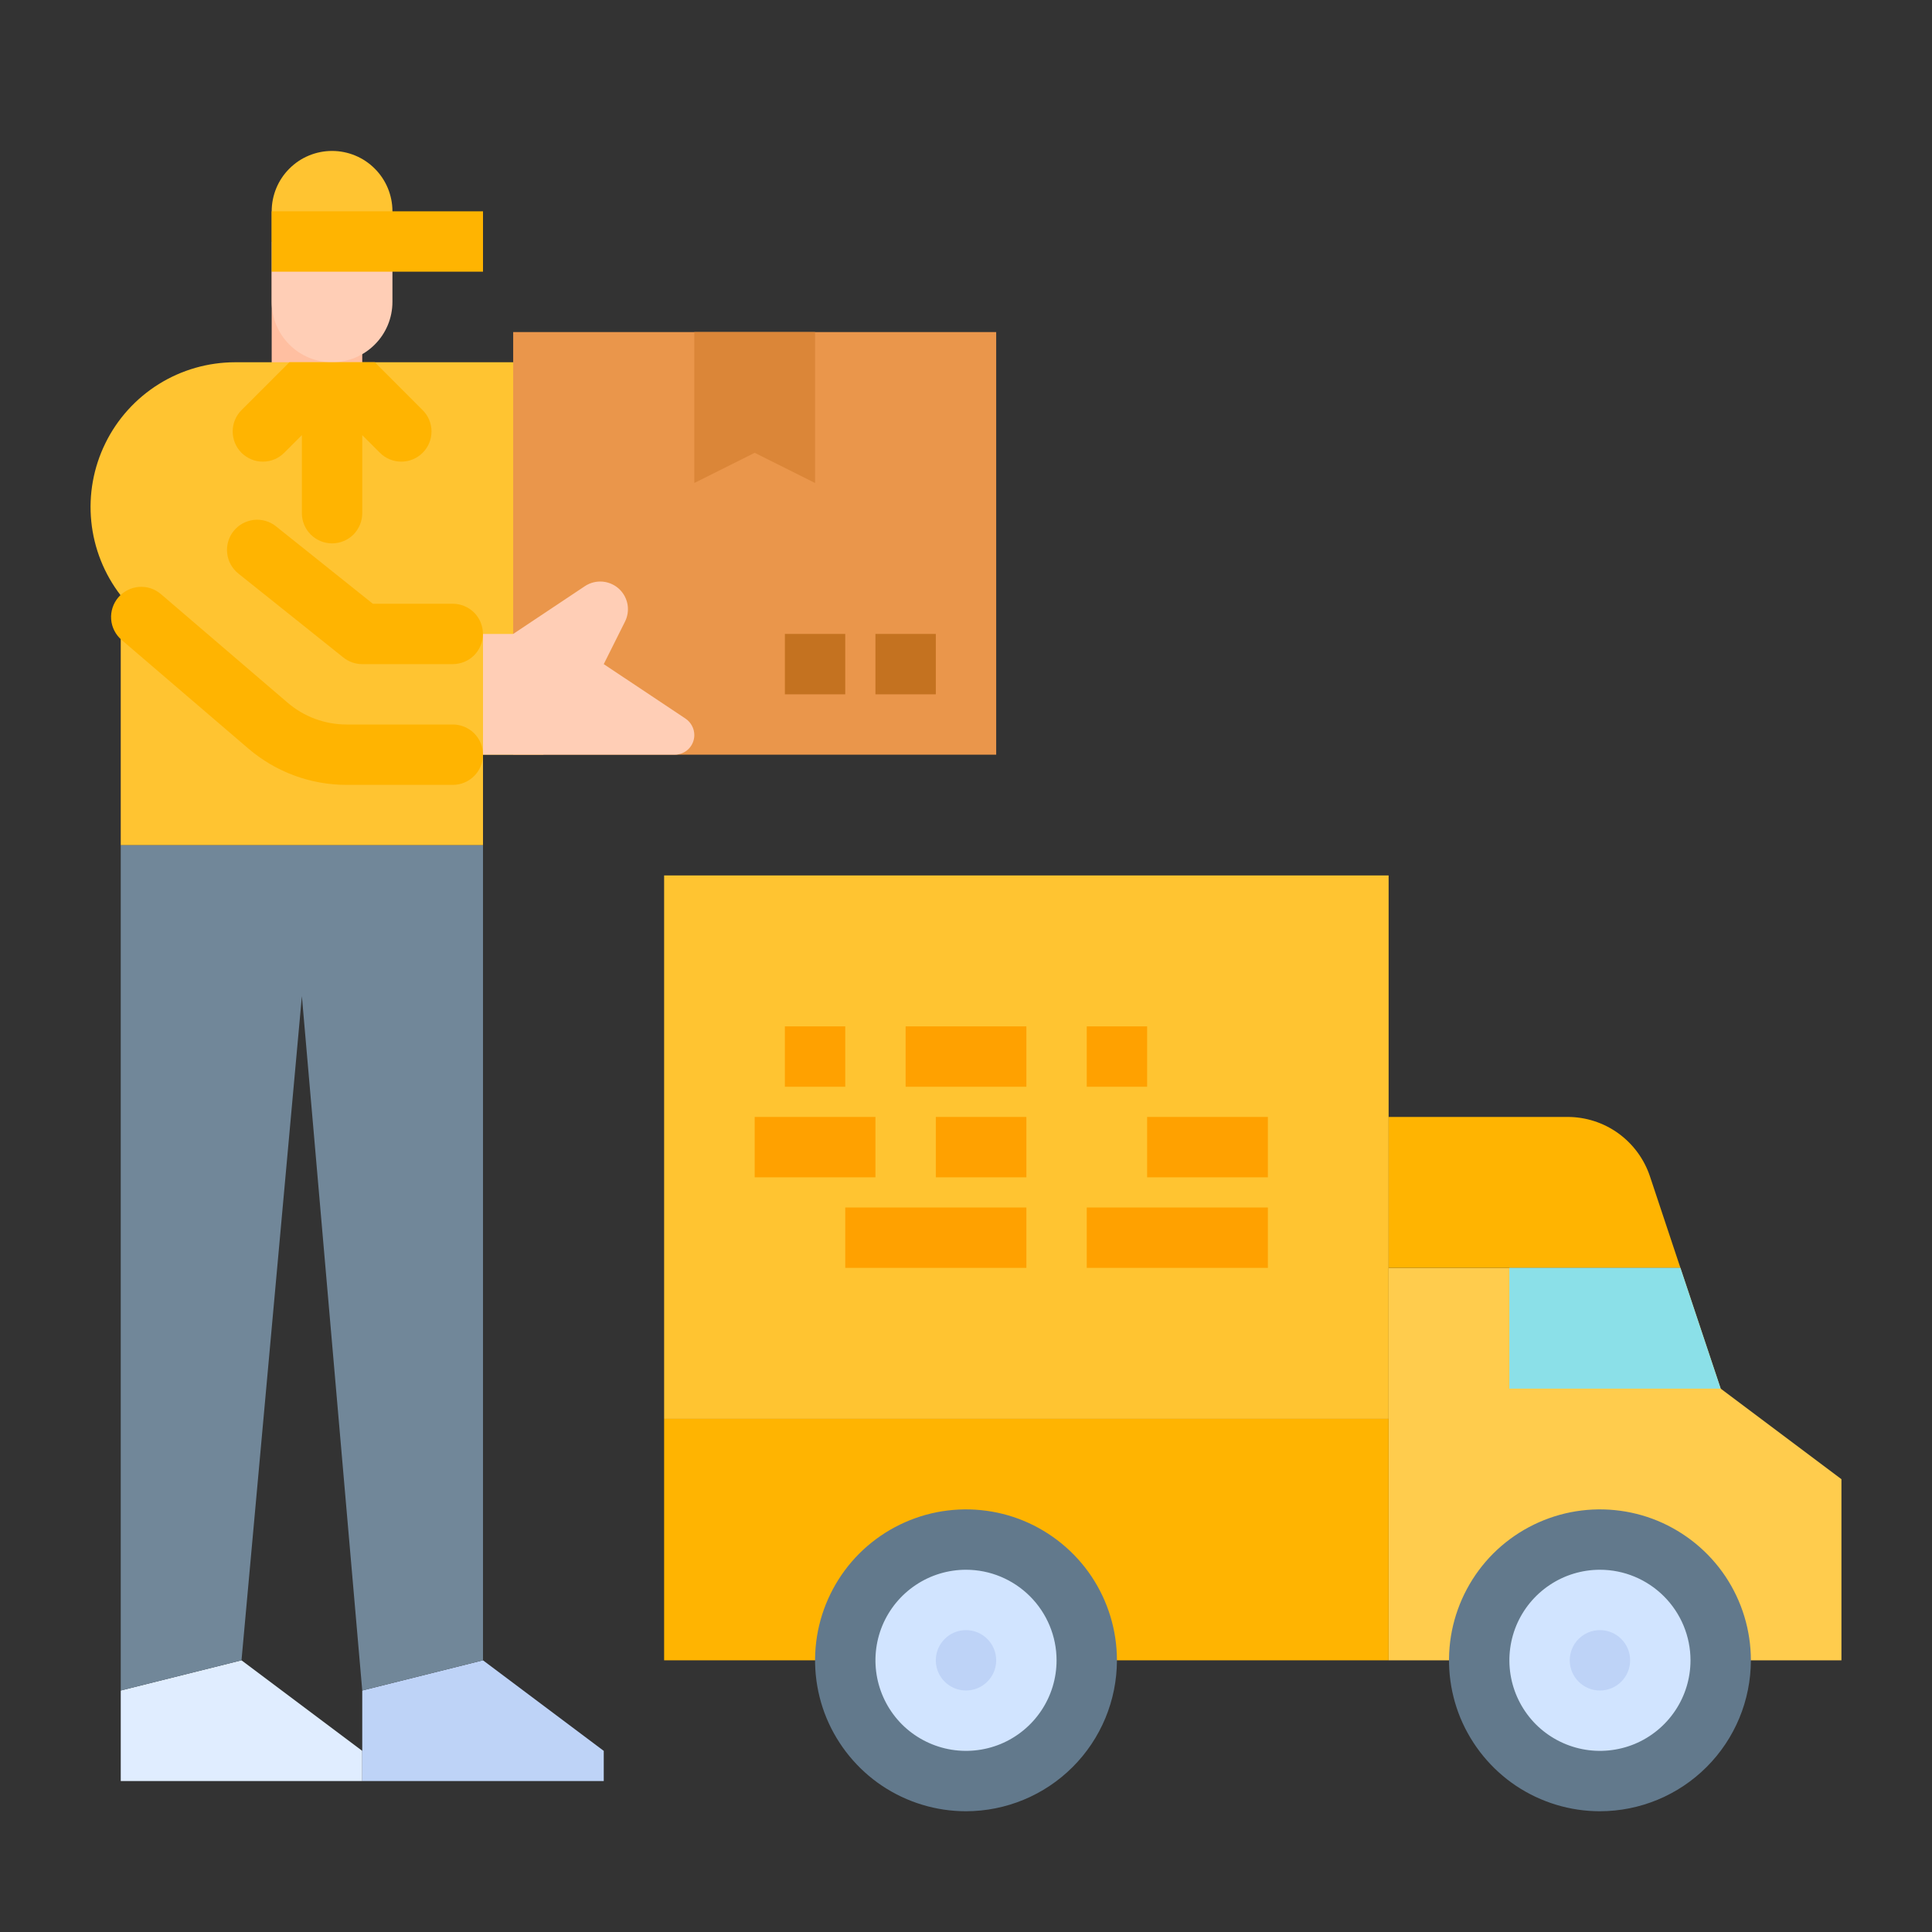 <svg width="32" height="32" viewBox="0 0 32 32" fill="none" xmlns="http://www.w3.org/2000/svg">
<rect x="0" y="0" width="32" height="32" fill="#333333" stroke="none"/>
<path d="M30.5 24.5V27.5H23V21H27.833L28.5 23L30.5 24.5Z" fill="#FFCC4D"/>
<path d="M11 23.5H23V27.5H11V23.5Z" fill="#FFB401"/>
<path d="M4.5 4.5H6V6.5H4.5V4.5Z" fill="#FFBFA1"/>
<path d="M9 6V12.5H8V14H2V9.863C1.726 9.508 1.557 9.084 1.512 8.638C1.467 8.192 1.548 7.742 1.746 7.34C1.943 6.938 2.25 6.599 2.63 6.362C3.01 6.125 3.449 6 3.897 6H9Z" fill="#FFC431"/>
<path d="M7.499 11H5.999C5.886 11 5.775 10.961 5.687 10.89L3.947 9.499C3.844 9.416 3.777 9.295 3.763 9.164C3.748 9.032 3.786 8.9 3.869 8.796C3.91 8.745 3.961 8.702 4.019 8.67C4.076 8.639 4.139 8.619 4.205 8.611C4.27 8.604 4.336 8.61 4.399 8.628C4.462 8.646 4.521 8.677 4.572 8.718L6.175 10H7.499C7.632 10 7.759 10.053 7.853 10.146C7.946 10.24 7.999 10.367 7.999 10.5C7.999 10.633 7.946 10.76 7.853 10.854C7.759 10.947 7.632 11 7.499 11Z" fill="#FFB401"/>
<path d="M4 27.5L6 29V29.5H2V28L4 27.5Z" fill="#E0EDFF"/>
<path d="M8 27.5L10 29V29.5H6V28L8 27.5Z" fill="#BED3F7"/>
<path d="M2 28V14H8V27.5L6 28L5 16.5L4 27.5L2 28Z" fill="#718799"/>
<path d="M8.5 5.5H16.5V12.5H8.5V5.5Z" fill="#EA964B"/>
<path d="M11.5 5.5V8L12.5 7.5L13.5 8V5.5H11.5Z" fill="#DB8638"/>
<path d="M13 10.5H14V11.5H13V10.5Z" fill="#C47220"/>
<path d="M14.5 10.5H15.5V11.5H14.5V10.5Z" fill="#C47220"/>
<path d="M16 29.5C17.105 29.5 18 28.605 18 27.5C18 26.395 17.105 25.5 16 25.5C14.895 25.5 14 26.395 14 27.5C14 28.605 14.895 29.5 16 29.5Z" fill="#D1E4FF"/>
<path d="M16 30C15.505 30 15.022 29.853 14.611 29.579C14.2 29.304 13.88 28.913 13.69 28.457C13.501 28 13.452 27.497 13.548 27.012C13.645 26.527 13.883 26.082 14.232 25.732C14.582 25.383 15.027 25.145 15.512 25.048C15.997 24.952 16.5 25.001 16.957 25.19C17.413 25.38 17.804 25.7 18.079 26.111C18.353 26.522 18.5 27.006 18.5 27.5C18.499 28.163 18.236 28.798 17.767 29.267C17.298 29.736 16.663 29.999 16 30ZM16 26C15.703 26 15.413 26.088 15.167 26.253C14.92 26.418 14.728 26.652 14.614 26.926C14.501 27.2 14.471 27.502 14.529 27.793C14.587 28.084 14.73 28.351 14.939 28.561C15.149 28.77 15.416 28.913 15.707 28.971C15.998 29.029 16.3 28.999 16.574 28.886C16.848 28.772 17.082 28.58 17.247 28.333C17.412 28.087 17.5 27.797 17.5 27.5C17.5 27.102 17.341 26.721 17.06 26.44C16.779 26.159 16.398 26 16 26Z" fill="#62798C"/>
<path d="M16 28C16.276 28 16.5 27.776 16.5 27.5C16.5 27.224 16.276 27 16 27C15.724 27 15.5 27.224 15.5 27.5C15.5 27.776 15.724 28 16 28Z" fill="#BED3F7"/>
<path d="M11 14.5H23V23.5H11V14.5Z" fill="#FFC431"/>
<path d="M23 21H27.833L27.328 19.483C27.232 19.197 27.049 18.948 26.804 18.771C26.56 18.595 26.266 18.5 25.964 18.5H23V21Z" fill="#FFB401"/>
<path d="M28.5 23H25V21H27.833L28.5 23Z" fill="#8BE0E8"/>
<path d="M15 17H17V18H15V17Z" fill="#FFA100"/>
<path d="M15.5 18.5H17V19.5H15.5V18.5Z" fill="#FFA100"/>
<path d="M12.5 18.5H14.5V19.5H12.5V18.5Z" fill="#FFA100"/>
<path d="M19 18.5H21V19.5H19V18.5Z" fill="#FFA100"/>
<path d="M14 20H17V21H14V20Z" fill="#FFA100"/>
<path d="M18 20H21V21H18V20Z" fill="#FFA100"/>
<path d="M13 17H14V18H13V17Z" fill="#FFA100"/>
<path d="M18 17H19V18H18V17Z" fill="#FFA100"/>
<path d="M6.5 4H4.5V5C4.5 5.265 4.605 5.52 4.793 5.707C4.98 5.895 5.235 6 5.5 6C5.765 6 6.02 5.895 6.207 5.707C6.395 5.52 6.5 5.265 6.5 5V4Z" fill="#FFCEB6"/>
<path d="M5.5 2.5C5.765 2.5 6.02 2.605 6.207 2.793C6.395 2.98 6.5 3.235 6.5 3.5V4H4.5V3.5C4.5 3.235 4.605 2.98 4.793 2.793C4.98 2.605 5.235 2.5 5.5 2.5Z" fill="#FFC431"/>
<path d="M4.5 3.5H8V4.5H4.5V3.5Z" fill="#FFB401"/>
<path d="M7 7.5L7 7.5C6.954 7.546 6.899 7.583 6.838 7.608C6.777 7.634 6.712 7.646 6.646 7.646C6.581 7.646 6.516 7.633 6.455 7.608C6.394 7.583 6.339 7.546 6.293 7.5L6 7.207V8.5C6 8.633 5.947 8.76 5.854 8.854C5.76 8.947 5.633 9 5.5 9C5.368 9 5.24 8.947 5.147 8.854C5.053 8.76 5 8.633 5 8.5V7.207L4.707 7.5C4.661 7.546 4.606 7.583 4.545 7.608C4.485 7.633 4.42 7.646 4.354 7.646C4.288 7.646 4.223 7.634 4.162 7.608C4.102 7.583 4.047 7.546 4 7.5L4 7.5C3.906 7.406 3.854 7.279 3.854 7.146C3.854 7.014 3.906 6.886 4 6.793L4.793 6H6.208L7 6.793C7.047 6.839 7.084 6.894 7.109 6.955C7.134 7.016 7.147 7.081 7.147 7.146C7.147 7.212 7.134 7.277 7.109 7.338C7.084 7.398 7.047 7.453 7 7.5Z" fill="#FFB401"/>
<path d="M8 12.5H11.174C11.261 12.5 11.344 12.466 11.405 12.405C11.466 12.344 11.5 12.261 11.5 12.175C11.5 12.121 11.487 12.068 11.461 12.021C11.436 11.974 11.4 11.933 11.355 11.903L10 11L10.352 10.296C10.395 10.21 10.41 10.112 10.395 10.017C10.379 9.922 10.334 9.834 10.266 9.766C10.191 9.691 10.092 9.645 9.987 9.634C9.881 9.624 9.775 9.65 9.687 9.709L8.5 10.5H8V12.5Z" fill="#FFCEB6"/>
<path d="M8 12.5C8 12.633 7.947 12.76 7.854 12.853C7.76 12.947 7.633 13 7.5 13H5.74C5.143 13 4.566 12.786 4.113 12.398L2.014 10.599C1.914 10.513 1.851 10.39 1.841 10.258C1.831 10.126 1.874 9.995 1.96 9.894C2.003 9.844 2.055 9.804 2.114 9.774C2.172 9.744 2.236 9.726 2.301 9.721C2.367 9.716 2.433 9.724 2.495 9.744C2.558 9.765 2.615 9.797 2.665 9.84L4.764 11.639C5.036 11.872 5.382 12 5.74 12H7.5C7.633 12 7.76 12.053 7.854 12.146C7.947 12.24 8 12.367 8 12.5Z" fill="#FFB401"/>
<path d="M26.5 29.5C27.605 29.5 28.5 28.605 28.5 27.5C28.5 26.395 27.605 25.5 26.5 25.5C25.395 25.5 24.5 26.395 24.5 27.5C24.5 28.605 25.395 29.5 26.5 29.5Z" fill="#D1E4FF"/>
<path d="M26.5 30C26.006 30 25.522 29.853 25.111 29.579C24.7 29.304 24.38 28.913 24.19 28.457C24.001 28 23.952 27.497 24.048 27.012C24.145 26.527 24.383 26.082 24.732 25.732C25.082 25.383 25.527 25.145 26.012 25.048C26.497 24.952 27 25.001 27.457 25.19C27.913 25.38 28.304 25.7 28.579 26.111C28.853 26.522 29 27.006 29 27.5C28.999 28.163 28.736 28.798 28.267 29.267C27.798 29.736 27.163 29.999 26.5 30ZM26.5 26C26.203 26 25.913 26.088 25.667 26.253C25.42 26.418 25.228 26.652 25.114 26.926C25.001 27.2 24.971 27.502 25.029 27.793C25.087 28.084 25.23 28.351 25.439 28.561C25.649 28.77 25.916 28.913 26.207 28.971C26.498 29.029 26.8 28.999 27.074 28.886C27.348 28.772 27.582 28.58 27.747 28.333C27.912 28.087 28 27.797 28 27.5C28 27.102 27.841 26.721 27.56 26.44C27.279 26.159 26.898 26 26.5 26Z" fill="#62798C"/>
<path d="M26.5 28C26.776 28 27 27.776 27 27.5C27 27.224 26.776 27 26.5 27C26.224 27 26 27.224 26 27.5C26 27.776 26.224 28 26.5 28Z" fill="#BED3F7"/>
</svg>
